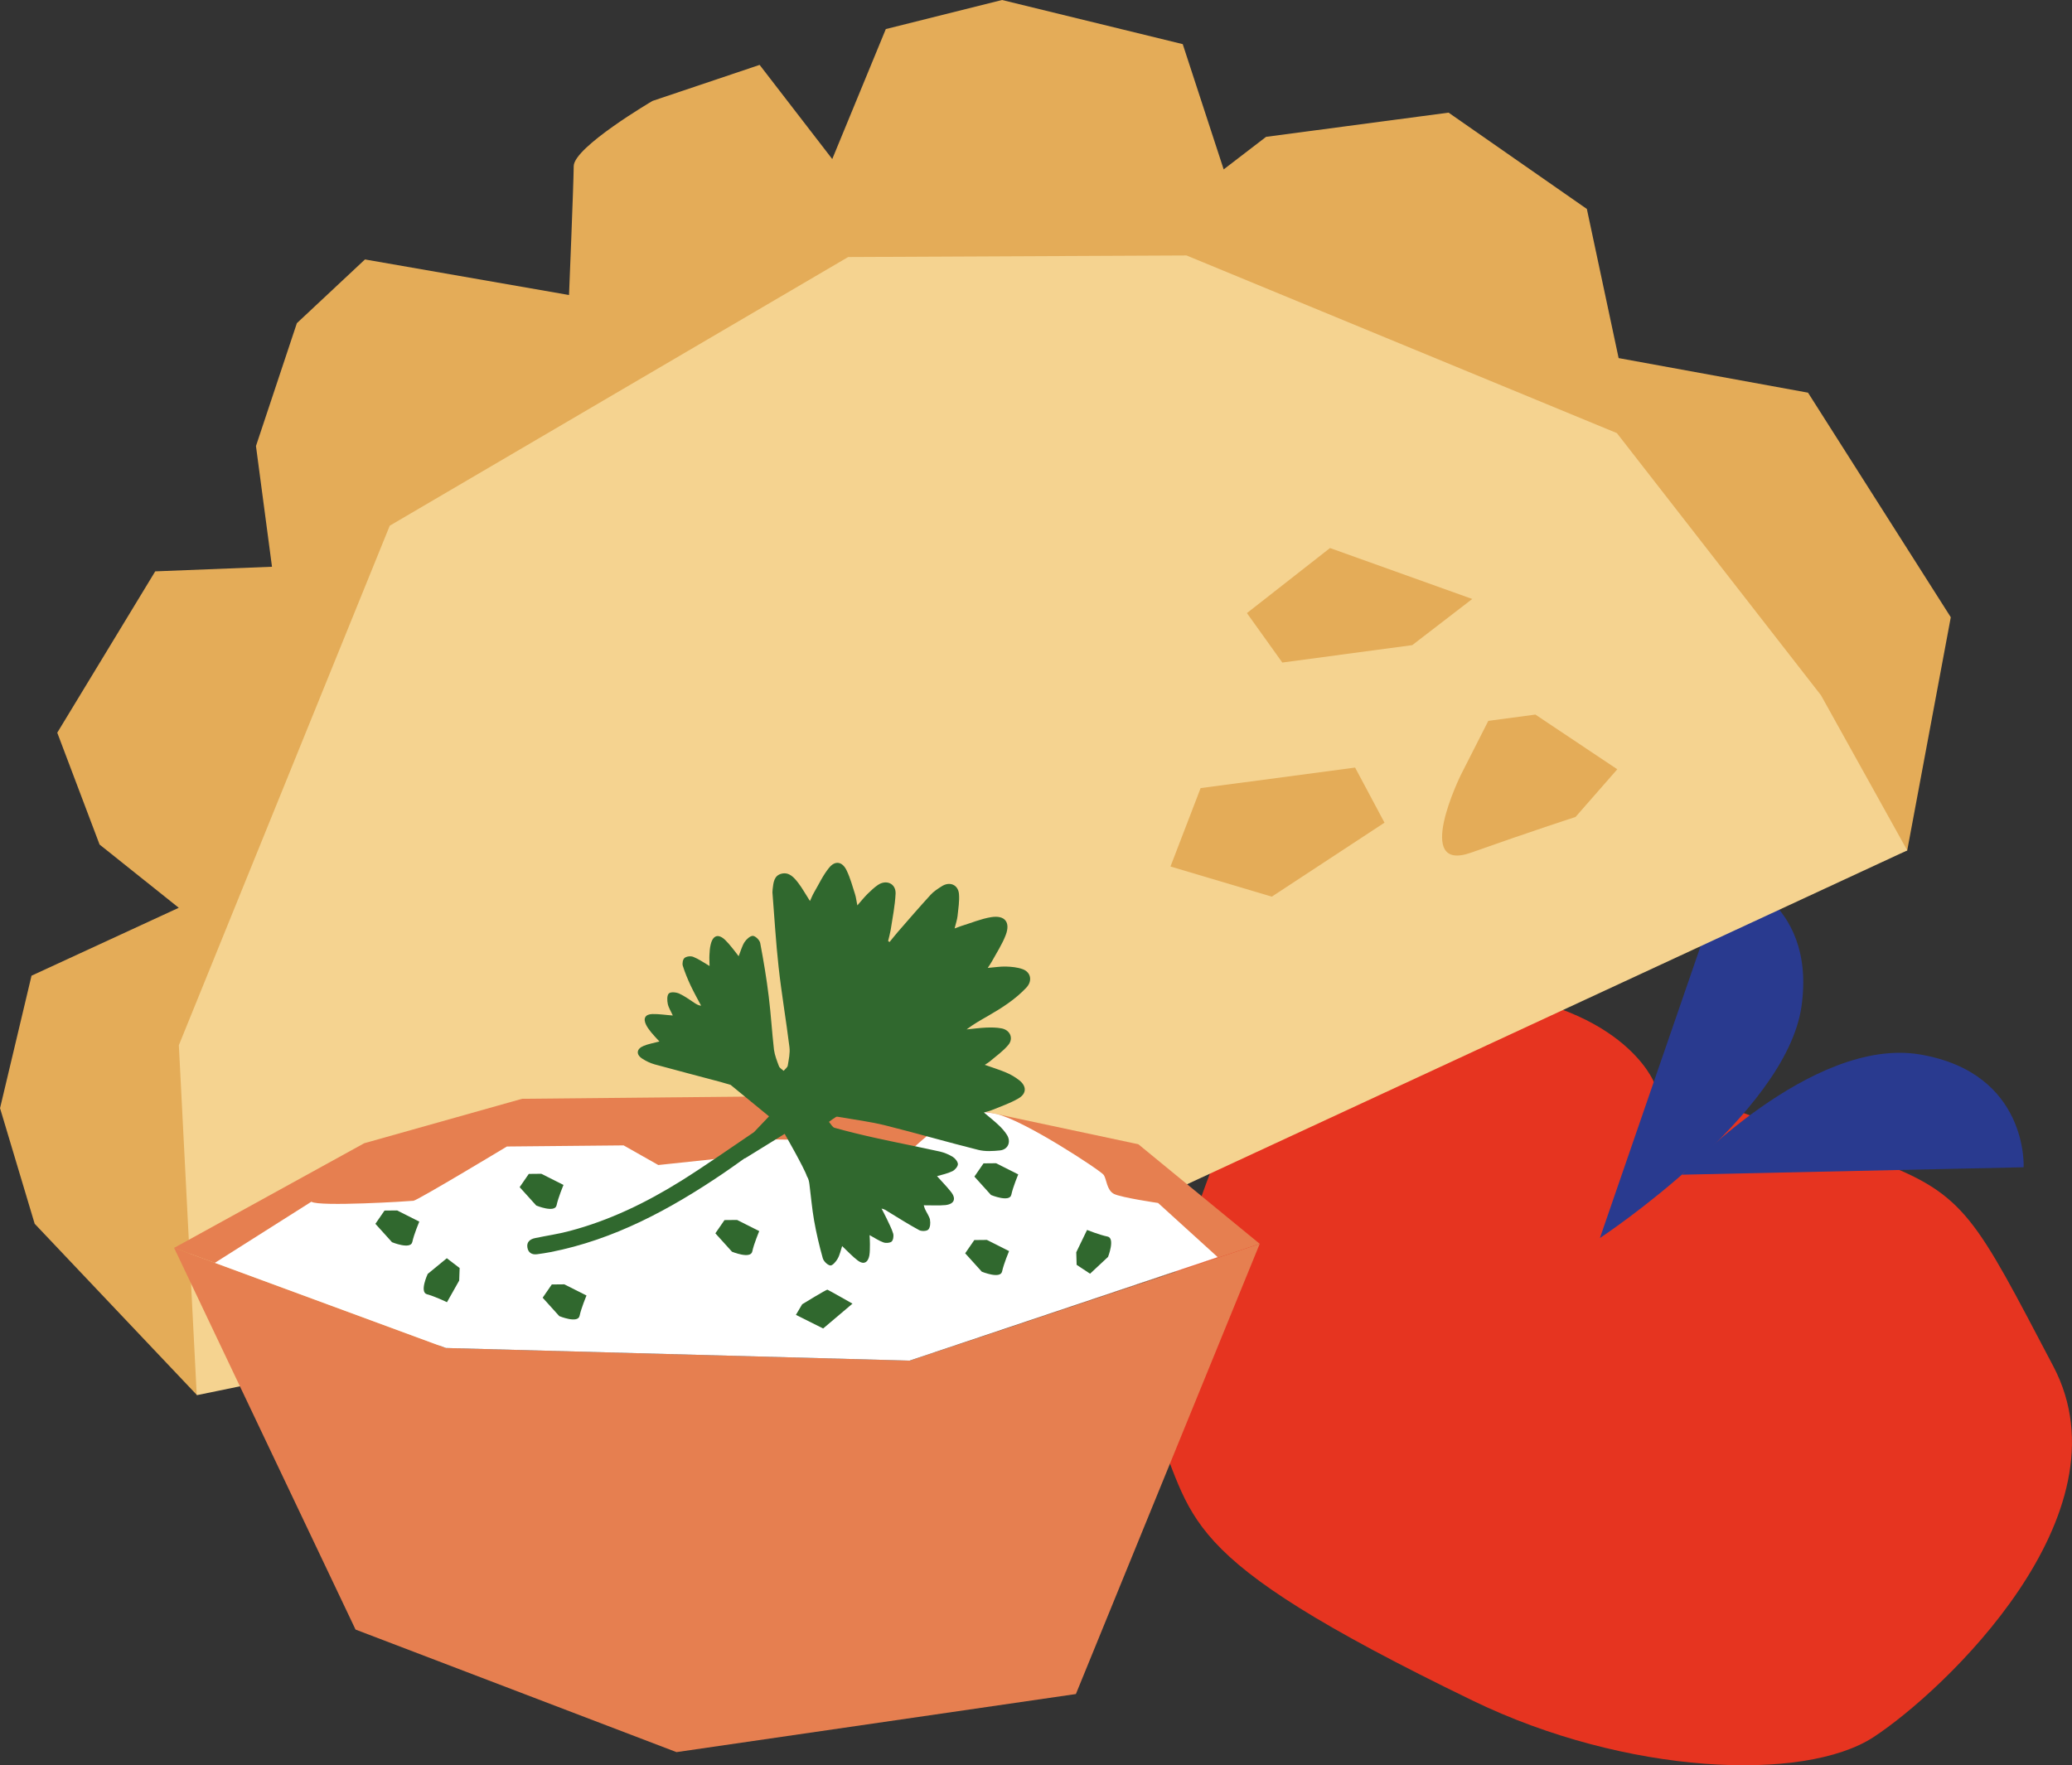 <?xml version="1.0" encoding="UTF-8"?><svg id="a" xmlns="http://www.w3.org/2000/svg" viewBox="0 0 498.97 425.19"><rect x="0" y="0" width="498.97" height="425.19" fill="#333333" stroke="none"/><path d="M398.33,260.74s-7.57-19.71-46.18-22.4c-38.63-2.71-58.36,37.96-58.36,37.96,0,0-21.58,54.39-16.5,65.36,11.32,24.51,3.43,32.11,77.35,67.95,36.94,17.92,79.82,19.71,96.53,8.8,16.7-10.91,62.11-53.53,43.32-89.29-18.8-35.74-21.09-41.38-42.26-49.4-21.19-8-53.88-19-53.88-19v.02Z" style="fill:#e63420;"/><path d="M385.29,298.18l30.28-87.8s21.98,5.78,18.26,32.01c-3.72,26.24-48.55,55.81-48.55,55.81v-.02Z" style="fill:#293a8f;"/><path d="M405.03,282.94l82.29-1.79s1.21-22.7-24.9-27.16c-26.11-4.47-57.39,28.96-57.39,28.96Z" style="fill:#293a8f;"/><path d="M369.78,172.11l-11.37,1.52-6.65,13.09s-11.59,23.66,2.5,18.65c14.08-5.01,25.15-8.59,25.15-8.59l10.06-11.49-19.64-13.12-.05-.06Z" style="fill:#e4ac58;"/><path d="M225.4,192.18v-.06s0,.06,0,.06Z" style="fill:#1d1d1b;"/><path d="M459.29,204.83l10.49-56.16-34.38-54.09-45.61-8.33-7.65-35.92-33.3-23.2-43.95,5.83-10.21,7.84-9.86-30.17L241.31,0l-27.99,7-12.9,31.31-17.49-22.68-25.8,8.68s-18.93,11.1-18.97,15.7c-.04,4.6-1.13,31.05-1.13,31.05l-49.14-8.57-16.4,15.35-9.85,29.59,3.86,29.08-28.12,1.11-23.59,38.86,10.19,26.94,19.07,15.23-35.46,16.36-7.58,31.91,8.34,27.84,39,41.18" style="fill:#e4ac58;"/><path d="M459.29,204.83l-180.26,83.58-231.65,47.64-4.31-84.3,50.79-125.13,110.39-64.71,81.48-.38,103.64,42.79,49.16,63.16,20.76,37.34Z" style="fill:#f5d390;"/><path d="M289.13,189.82l-7.26,18.89,24.4,7.26,27.14-17.82-7.08-13.27-37.21,4.95Z" style="fill:#e4ac58;"/><path d="M320.28,132l34.26,12.27-14.45,11.12-31.29,4.19-8.52-11.91,20.01-15.67Z" style="fill:#e4ac58;"/><path d="M369.78,172.11l-11.37,1.52-6.65,13.09s-11.59,23.66,2.5,18.65c14.08-5.01,25.15-8.59,25.15-8.59l10.06-11.49-19.64-13.12-.05-.06Z" style="fill:#e4ac58;"/><path d="M225.4,192.18v-.06s0,.06,0,.06Z" style="fill:#1d1d1b;"/><path d="M225.4,192.18v-.06s0,.06,0,.06Z" style="fill:#1d1d1b;"/><path d="M41.93,300.57l43.69,91.93,77.29,29.52,96.18-13.99,44.27-108.44-84.29,28.13-111.65-3.04-65.48-24.12Z" style="fill:#e67f50;"/><path d="M274.11,275.6l-55.67-11.85-92.72.91-38,10.7-45.79,25.21,65.48,24.12-55.65-20.48,41.03-7.22,33.89-3.67,80.42-5.15,54.69,3.23,31.49,11.4-74.21,24.92,84.29-28.13-29.24-23.99Z" style="fill:#e67f50;"/><path d="M75.01,289.46c1.93,1.23,23.53-.12,24.57-.24,1.01-.12,22.5-13.07,22.5-13.07l28.1-.27,8.35,4.73,21.5-2.28,6.6-3.88s9.49.19,12.23-.12,10.63,1.34,12.71,3.36c2.08,2.05,3.06,3.71,3.06,3.71,0,0,13.29-12.69,15.36-12.6,2.06.09,3.31-1.9,9.91-.49,6.6,1.41,25.22,13.67,25.9,14.69.69,1.01.71,3.67,2.45,4.56,1.73.89,10.64,2.19,10.64,2.19l14.36,13.05-74.21,24.92-111.65-3.04-55.65-20.51,23.24-14.72.03.03Z" style="fill:#fff;"/><path d="M223.99,293.86c-.21-.93-.84-1.75-1.24-2.65-.14-.28-.2-.62-.29-.9,1.84-.02,3.56.11,5.23-.05,2.14-.25,2.64-1.55,1.3-3.21-1.03-1.32-2.23-2.5-3.34-3.76,1.21-.35,2.54-.62,3.72-1.2.59-.29,1.29-1.09,1.31-1.68,0-.57-.63-1.38-1.2-1.74-.94-.58-2.04-1.05-3.12-1.3-5.18-1.14-10.41-2.16-15.6-3.3-3.28-.73-6.54-1.52-9.77-2.42-.54-.14-.91-.95-1.37-1.43.56-.4,1.09-.83,1.68-1.18.2-.12.51-.06.76,0,3.71.64,7.47,1.12,11.09,2.01,7.5,1.88,14.95,4.04,22.46,5.92,1.64.41,3.51.3,5.23.12,1.92-.22,2.69-2.06,1.66-3.72-.54-.87-1.26-1.66-2-2.36-1.05-1.01-2.25-1.93-3.56-3.05.73-.21,1.27-.32,1.78-.53,2.17-.9,4.47-1.66,6.5-2.84,2.05-1.18,2.03-2.96.24-4.39-.97-.76-2.05-1.4-3.18-1.87-1.56-.66-3.18-1.16-5.13-1.85.59-.4.95-.58,1.23-.83,1.51-1.29,3.2-2.46,4.45-3.98,1.31-1.6.39-3.6-1.65-3.97-1.19-.24-2.46-.23-3.7-.19-1.58.07-3.13.29-4.71.44,1.65-1.26,3.4-2.24,5.11-3.22,3.34-1.93,6.63-4,9.31-6.88,1.45-1.57,1.09-3.66-.89-4.4-1.28-.47-2.72-.6-4.07-.64-1.36-.04-2.74.2-4.37.33.44-.68.78-1.14,1.03-1.62,1.14-2.08,2.45-4.07,3.3-6.29,1.18-3.1-.19-4.84-3.49-4.32-2.45.39-4.84,1.41-7.24,2.14-.45.15-.87.32-1.58.58.3-1.19.6-2.07.71-2.98.18-1.78.5-3.6.34-5.38-.22-2.2-2.26-3.01-4.14-1.8-.95.6-1.94,1.24-2.69,2.06-2.68,2.94-5.28,5.94-7.88,8.93-.7.8-1.34,1.65-2.01,2.45-.11-.08-.23-.17-.34-.25.22-.91.46-1.79.62-2.69.45-2.92,1.04-5.81,1.18-8.73.09-2.43-2.24-3.46-4.26-2.08-.9.6-1.68,1.38-2.46,2.12-.81.8-1.54,1.71-2.49,2.8-.24-1.13-.3-1.92-.56-2.71-.61-1.92-1.14-3.87-2-5.67-1.01-2.17-2.76-2.52-4.24-.69-1.48,1.8-2.47,3.99-3.67,6.03-.33.57-.58,1.22-.94,1.99-1.06-1.63-1.84-3.09-2.84-4.39-.97-1.24-2.14-2.64-3.98-2.2-1.86.44-1.98,2.17-2.17,3.73-.03.26-.05.51-.05.76.48,5.97.82,11.96,1.48,17.93.71,6.47,1.82,12.89,2.62,19.36.18,1.44-.17,2.97-.41,4.45-.08.45-.64.83-.98,1.26-.4-.36-.97-.67-1.14-1.12-.49-1.3-1.01-2.62-1.2-3.98-.49-4.27-.73-8.57-1.26-12.81-.52-4.3-1.24-8.59-2.05-12.86-.12-.71-1.15-1.71-1.77-1.74-.65-.02-1.57.84-2.02,1.52-.61.97-.91,2.16-1.41,3.38-.57-.76-1.06-1.4-1.57-2.02-.51-.65-1.06-1.29-1.63-1.85-1.65-1.6-2.98-1.22-3.52,1.02-.22.85-.27,1.73-.31,2.61-.05.79.02,1.58.03,2.6-1.51-.89-2.64-1.7-3.92-2.2-.6-.25-1.61-.13-2.09.25-.42.32-.61,1.34-.43,1.9.5,1.61,1.16,3.19,1.88,4.74.78,1.66,1.67,3.24,2.53,4.87-.62-.05-1.05-.33-1.47-.58-1.25-.81-2.47-1.73-3.81-2.34-.74-.33-2.04-.46-2.49-.03-.48.46-.43,1.7-.26,2.52.21.96.78,1.8,1.21,2.79-1.75-.12-3.34-.39-4.92-.35-1.75.05-2.28,1.07-1.5,2.62.32.65.77,1.21,1.2,1.77.6.73,1.26,1.43,2,2.22-1.44.38-2.68.59-3.8,1.06-1.74.7-1.9,2.08-.31,3.09.91.59,1.9,1.06,2.95,1.36,5.27,1.45,10.56,2.81,15.86,4.23.82.22,1.62.46,2.44.71l9.25,7.58-3.61,3.8c-5.84,3.93-11.59,8.01-17.57,11.75-8.39,5.23-17.25,9.54-26.83,12.06-2.73.74-5.55,1.13-8.34,1.72-1.18.24-2.05.93-1.84,2.23.18,1.27,1.09,1.83,2.36,1.65,1.07-.15,2.14-.3,3.21-.51,15.34-3.01,28.74-10.27,41.51-18.91,1.49-1,2.92-2.04,4.38-3.07.31-.23.62-.43.93-.66,0,.06-.03.08-.06.11l9.63-5.95s4.74,8.27,5.35,10.19c.43.7.52,1.3.61,1.92.37,2.94.62,5.88,1.13,8.79.54,3.05,1.25,6.07,2.09,9.06.21.73,1.12,1.63,1.8,1.74.51.08,1.38-.92,1.76-1.6.53-.91.74-1.99,1.1-3.07,1.31,1.23,2.45,2.49,3.79,3.5,1.37,1.03,2.43.51,2.76-1.22.16-.91.12-1.84.14-2.77,0-.68-.04-1.39-.08-2.15,1.25.67,2.22,1.36,3.32,1.75.6.22,1.56.15,1.98-.19.39-.34.55-1.33.38-1.93-.38-1.27-1.04-2.45-1.59-3.66-.38-.79-.81-1.58-1.21-2.37.76.16,1.25.53,1.76.86,2.41,1.48,4.8,2.98,7.3,4.34.6.31,1.84.26,2.2-.14.48-.51.55-1.59.4-2.35l.03.06Z" style="fill:#30682e;"/><path d="M193.2,314.11l-1.53,2.59,6.56,3.28,7.06-5.98s-5.77-3.28-6.02-3.36c-.26-.08-6.04,3.48-6.04,3.48h-.03Z" style="fill:#30682e;"/><path d="M174.47,293.87l-2.2,3.19,4,4.43s4.48,1.85,4.89-.05c.4-1.9,1.68-4.91,1.68-4.91l-5.34-2.69-3.02.03Z" style="fill:#30682e;"/><path d="M234.63,298.68l-2.2,3.19,4,4.43s4.48,1.85,4.89-.05,1.68-4.91,1.68-4.91l-5.34-2.69-3.02.03Z" style="fill:#30682e;"/><path d="M259.26,304.64l3.24,2.15,4.34-4.06s1.76-4.52-.13-4.89c-1.9-.38-4.93-1.59-4.93-1.59l-2.6,5.37.09,3.03Z" style="fill:#30682e;"/><path d="M236.85,280.21l-2.2,3.19,4,4.43s4.48,1.85,4.89-.05c.4-1.9,1.67-4.91,1.67-4.91l-5.34-2.69-3.02.03Z" style="fill:#30682e;"/><path d="M132.88,309.38l-2.2,3.19,4,4.43s4.48,1.85,4.89-.05c.4-1.9,1.67-4.91,1.67-4.91l-5.34-2.69-3.02.03Z" style="fill:#30682e;"/><path d="M110.67,305.41l-3.07-2.35-4.6,3.78s-2.05,4.38-.18,4.9c1.87.49,4.82,1.91,4.82,1.91l2.94-5.21.11-3.03h-.03Z" style="fill:#30682e;"/><path d="M92.6,291.58l-2.2,3.19,4,4.43s4.48,1.85,4.89-.05c.41-1.9,1.68-4.91,1.68-4.91l-5.34-2.69-3.02.03Z" style="fill:#30682e;"/><path d="M127.34,282.75l-2.2,3.19,4,4.43s4.48,1.85,4.89-.05c.4-1.9,1.67-4.91,1.67-4.91l-5.34-2.69-3.02.03Z" style="fill:#30682e;"/></svg>